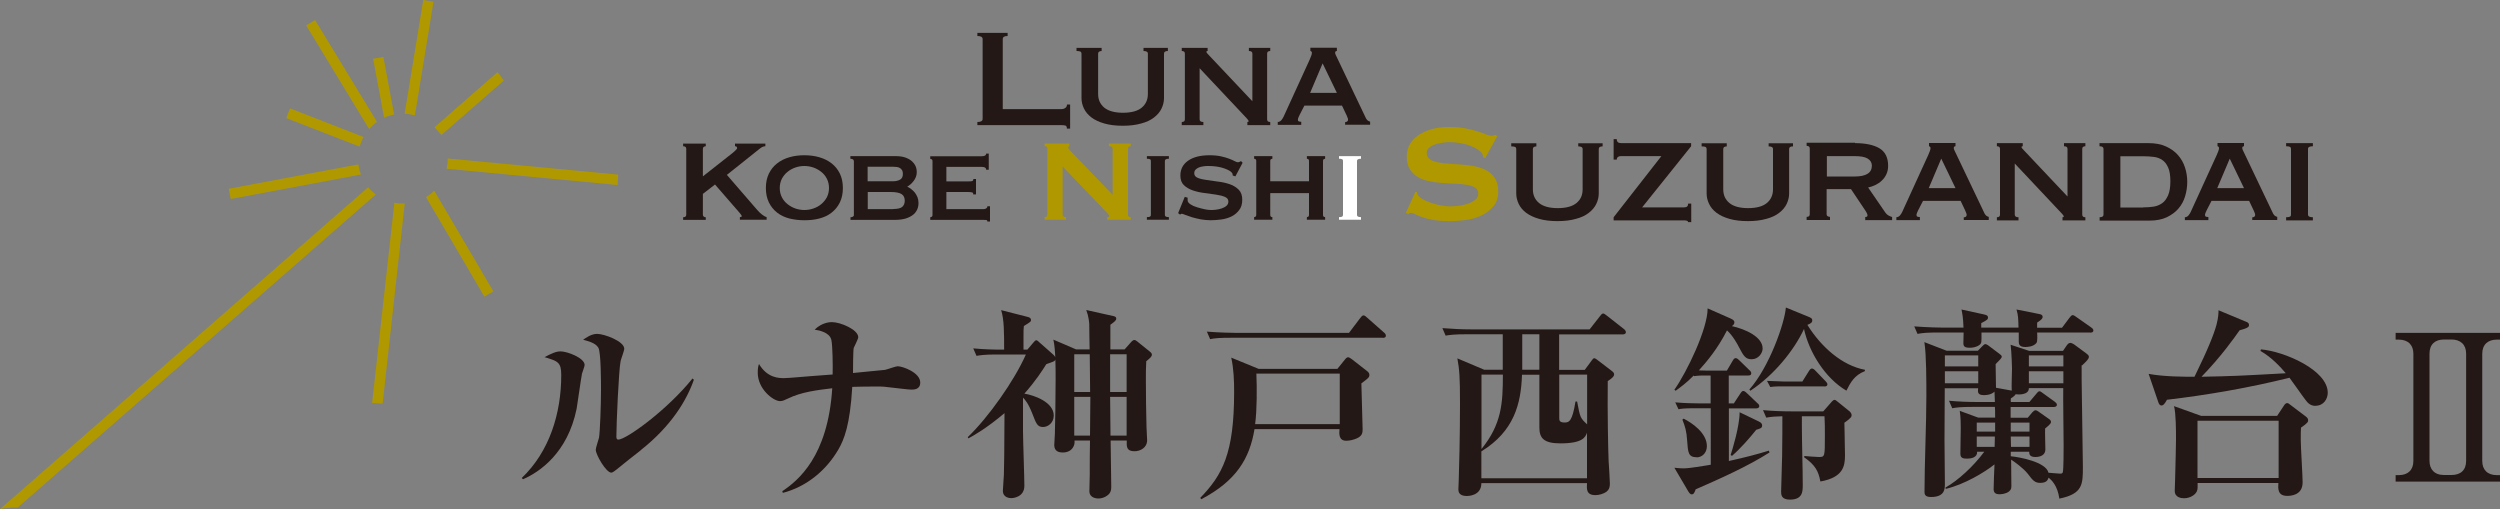 <?xml version="1.0" encoding="UTF-8"?><svg id="_イヤー_2" xmlns="http://www.w3.org/2000/svg" viewBox="0 0 200 40.73"><rect x="0" y="0" width="200" height="40.73" fill="#808080" stroke="none"/><defs><style>.cls-1{fill:#fff;}.cls-2{fill:#b09800;}.cls-3{fill:#231815;}</style></defs><g id="_イヤー_1-2"><g><g><path class="cls-2" d="M113.23,15.32l.14,.07c0,.08,.02,.16,.06,.22,.07,.11,.19,.22,.39,.33,.19,.11,.41,.2,.66,.29s.51,.15,.78,.2c.27,.05,.52,.08,.73,.08,.16,0,.37-.01,.62-.04,.25-.02,.5-.07,.75-.15,.24-.07,.45-.18,.63-.31,.18-.13,.27-.3,.27-.52s-.08-.37-.25-.48c-.16-.1-.38-.18-.65-.22-.27-.05-.57-.08-.91-.09s-.69-.04-1.05-.06c-.36-.03-.71-.07-1.05-.14-.34-.07-.65-.18-.91-.33-.27-.15-.48-.37-.65-.63s-.25-.62-.25-1.05c0-.29,.07-.58,.2-.86,.14-.28,.34-.53,.63-.74,.28-.22,.64-.39,1.07-.53s.94-.2,1.52-.2c.5,0,.93,.04,1.29,.11,.37,.08,.68,.15,.95,.24,.27,.08,.49,.16,.67,.24,.18,.07,.33,.11,.46,.11,.13,0,.22-.03,.28-.08l.17,.11-.97,1.76-.14-.06c-.02-.13-.06-.24-.11-.32-.07-.11-.2-.22-.37-.33-.17-.11-.38-.2-.61-.29s-.49-.15-.76-.2-.54-.08-.82-.08c-.21,0-.42,.02-.64,.05-.22,.03-.42,.08-.6,.15-.18,.07-.33,.15-.44,.26-.12,.11-.18,.24-.18,.4,0,.22,.08,.39,.25,.51s.38,.2,.65,.25c.27,.06,.57,.09,.91,.11,.34,.02,.69,.04,1.05,.07,.36,.03,.71,.08,1.05,.15,.34,.07,.65,.18,.91,.34,.27,.15,.48,.36,.65,.63s.25,.6,.25,1.03c0,.49-.13,.89-.39,1.19-.26,.31-.58,.55-.96,.73s-.8,.3-1.24,.36-.86,.09-1.24,.09c-.53,0-.98-.03-1.34-.09s-.66-.14-.9-.22-.43-.17-.57-.24c-.14-.07-.26-.11-.37-.11-.07,0-.13,.04-.18,.11l-.2-.11,.77-1.7Z"/><path class="cls-3" d="M122.94,11.71c-.21,0-.31,.07-.31,.21v3.23c0,.45,.16,.81,.49,1.09,.33,.27,.83,.41,1.5,.41s1.18-.14,1.5-.41c.33-.27,.49-.63,.49-1.09v-3.23c0-.14-.12-.21-.35-.21v-.25h1.95v.25c-.21,0-.31,.07-.31,.21v3.56c0,.29-.07,.57-.2,.84-.13,.27-.33,.5-.6,.71-.27,.21-.61,.37-1.03,.48-.42,.12-.91,.18-1.47,.18s-1.05-.06-1.47-.18c-.42-.12-.76-.28-1.03-.48s-.47-.44-.6-.71-.2-.55-.2-.84v-3.56c0-.07-.03-.13-.08-.16-.06-.03-.16-.05-.32-.05v-.25h2.01v.25Z"/><path class="cls-3" d="M132.91,12.49h-3.22c-.12,0-.21,.03-.27,.08-.06,.06-.08,.12-.08,.2h-.25v-1.64h.25c0,.22,.12,.32,.35,.32h5.6v.25l-3.92,4.89h3.36c.22,0,.32-.1,.32-.3h.25v1.48h-.25c0-.09-.11-.14-.32-.14h-5.64v-.25l3.82-4.89Z"/><path class="cls-3" d="M138.17,11.71c-.21,0-.31,.07-.31,.21v3.23c0,.45,.16,.81,.49,1.09,.33,.27,.83,.41,1.5,.41s1.18-.14,1.5-.41,.49-.63,.49-1.09v-3.23c0-.14-.12-.21-.35-.21v-.25h1.95v.25c-.21,0-.31,.07-.31,.21v3.56c0,.29-.07,.57-.2,.84s-.33,.5-.6,.71c-.27,.21-.61,.37-1.03,.48-.42,.12-.91,.18-1.47,.18s-1.05-.06-1.47-.18c-.42-.12-.76-.28-1.03-.48s-.47-.44-.6-.71c-.13-.27-.2-.55-.2-.84v-3.56c0-.07-.03-.13-.08-.16-.06-.03-.16-.05-.32-.05v-.25h2.01v.25Z"/><path class="cls-3" d="M148.4,11.45c.83,0,1.49,.14,1.95,.41,.47,.28,.7,.75,.7,1.41,0,.25-.05,.48-.14,.67-.09,.2-.22,.37-.37,.51-.15,.15-.33,.26-.51,.35-.19,.09-.38,.16-.58,.2l1.38,2.01c.07,.1,.16,.18,.25,.23,.09,.05,.19,.09,.29,.12v.25h-2.15v-.25c.12,0,.18-.04,.18-.13,0-.09-.07-.24-.21-.44l-1.11-1.66h-1.95v2.01c0,.08,.03,.13,.09,.16,.06,.03,.12,.05,.18,.05v.25h-1.87v-.25c.17,0,.25-.07,.25-.21v-5.26c0-.14-.08-.21-.25-.21v-.25h3.88Zm-.03,2.67c.92,0,1.38-.29,1.38-.87,0-.23-.11-.42-.33-.56-.22-.14-.57-.2-1.05-.2h-2.22v1.63h2.22Z"/><path class="cls-3" d="M151.74,17.38c.11-.02,.2-.07,.27-.16,.07-.09,.12-.17,.16-.25l2.09-4.57c.06-.13,.1-.24,.13-.32,.03-.08,.05-.16,.05-.23,0-.06-.01-.09-.04-.11-.02-.01-.05-.03-.08-.05v-.25h2.12v.25s-.06,.03-.09,.04c-.03,0-.05,.05-.05,.11,0,.06,.02,.12,.06,.2,.04,.08,.09,.17,.13,.27l2.28,4.78c.05,.08,.1,.15,.15,.18s.12,.07,.18,.08v.25h-2v-.21s.1-.01,.15-.04c.05-.03,.08-.08,.08-.15,0-.06,0-.11-.03-.15-.02-.05-.04-.11-.07-.18l-.38-.8h-3.01l-.39,.76c-.04,.07-.07,.14-.09,.2s-.04,.11-.04,.16c0,.07,.02,.12,.07,.14,.05,.02,.11,.03,.2,.03v.25h-1.88v-.25Zm4.7-2.33l-1.14-2.36-1,2.36h2.14Z"/><path class="cls-3" d="M159.75,17.38c.17,0,.25-.07,.25-.21v-5.26c0-.14-.08-.21-.25-.21v-.25h2.07v.25c-.07,0-.1,.03-.1,.07,0,.05,.1,.17,.31,.38l3.37,3.57v-3.81c0-.14-.09-.21-.28-.21v-.25h1.71v.25c-.17,0-.25,.07-.25,.21v5.26c0,.14,.08,.21,.25,.21v.25h-1.83v-.25c.07,0,.1-.02,.1-.07,0-.04-.04-.1-.13-.2-.09-.09-.19-.2-.3-.32l-3.49-3.71v4.09c0,.14,.1,.21,.3,.21v.25h-1.73v-.25Z"/><path class="cls-3" d="M167.96,17.38c.22,0,.32-.07,.32-.21v-5.26c0-.14-.11-.21-.32-.21v-.25h3.91c.55,0,1.03,.09,1.42,.27,.39,.18,.71,.41,.96,.7,.25,.29,.43,.61,.55,.98,.12,.37,.18,.75,.18,1.15s-.06,.78-.17,1.15-.29,.7-.53,.98-.56,.52-.94,.7c-.38,.18-.85,.27-1.41,.27h-3.96v-.25Zm3.5-.79c.29,0,.57-.02,.83-.06,.26-.04,.49-.14,.69-.28,.2-.14,.35-.36,.47-.63,.12-.28,.18-.65,.18-1.12s-.06-.84-.18-1.1c-.12-.27-.27-.47-.47-.6-.2-.14-.43-.22-.69-.25s-.54-.05-.83-.05h-1.83v4.1h1.83Z"/><path class="cls-3" d="M174.82,17.38c.11-.02,.2-.07,.27-.16,.07-.09,.12-.17,.16-.25l2.09-4.57c.06-.13,.1-.24,.13-.32,.03-.08,.05-.16,.05-.23,0-.06-.01-.09-.04-.11-.02-.01-.05-.03-.08-.05v-.25h2.12v.25s-.06,.03-.09,.04c-.03,0-.05,.05-.05,.11,0,.06,.02,.12,.06,.2,.04,.08,.09,.17,.13,.27l2.28,4.78c.05,.08,.1,.15,.15,.18s.12,.07,.18,.08v.25h-2v-.21s.1-.01,.15-.04c.05-.03,.08-.08,.08-.15,0-.06,0-.11-.03-.15-.02-.05-.04-.11-.07-.18l-.38-.8h-3.01l-.39,.76c-.04,.07-.07,.14-.09,.2s-.04,.11-.04,.16c0,.07,.02,.12,.07,.14,.05,.02,.11,.03,.2,.03v.25h-1.88v-.25Zm4.7-2.33l-1.14-2.36-1,2.36h2.14Z"/><path class="cls-3" d="M182.89,17.38c.15,0,.25-.02,.31-.05,.06-.03,.08-.09,.08-.16v-5.26c0-.07-.03-.13-.08-.16-.06-.03-.16-.05-.31-.05v-.25h2.14v.25c-.26,0-.39,.07-.39,.21v5.26c0,.14,.13,.21,.39,.21v.25h-2.14v-.25Z"/></g><g><path class="cls-3" d="M85.35,10.28c0-.14-.04-.22-.13-.24-.09-.02-.2-.03-.34-.03h-6.69v-.25c.28,0,.42-.08,.42-.25V3.13c0-.17-.14-.25-.42-.25v-.25h2.42v.25c-.26,0-.39,.08-.39,.25v5.6h4.67c.14,0,.25-.03,.34-.1,.09-.07,.13-.15,.13-.27h.25v1.93h-.25Z"/><path class="cls-3" d="M88.16,4.08c-.21,0-.31,.07-.31,.21v3.23c0,.45,.16,.81,.49,1.09,.33,.27,.83,.41,1.5,.41s1.18-.14,1.5-.41,.49-.63,.49-1.09v-3.23c0-.14-.12-.21-.35-.21v-.25h1.95v.25c-.21,0-.31,.07-.31,.21v3.56c0,.29-.07,.57-.2,.84-.13,.27-.33,.5-.6,.71s-.61,.37-1.03,.48c-.42,.12-.91,.18-1.47,.18s-1.05-.06-1.47-.18c-.42-.12-.76-.28-1.03-.48-.27-.21-.47-.44-.6-.71-.13-.27-.2-.55-.2-.84v-3.56c0-.07-.03-.13-.08-.16s-.16-.05-.32-.05v-.25h2.01v.25Z"/><path class="cls-3" d="M94.54,9.76c.17,0,.25-.07,.25-.21V4.29c0-.14-.08-.21-.25-.21v-.25h2.07v.25c-.07,0-.1,.03-.1,.07,0,.05,.1,.17,.31,.38l3.37,3.57v-3.81c0-.14-.09-.21-.28-.21v-.25h1.71v.25c-.17,0-.25,.07-.25,.21v5.26c0,.14,.08,.21,.25,.21v.25h-1.83v-.25c.07,0,.1-.02,.1-.07,0-.04-.04-.1-.13-.2-.09-.09-.19-.2-.3-.32l-3.49-3.71v4.09c0,.14,.1,.21,.3,.21v.25h-1.73v-.25Z"/><path class="cls-3" d="M102.25,9.76c.11-.02,.2-.07,.27-.16,.07-.09,.12-.17,.16-.25l2.09-4.57c.06-.13,.1-.24,.13-.32,.03-.08,.05-.16,.05-.23,0-.06-.01-.09-.04-.11s-.05-.03-.08-.05v-.25h2.12v.25s-.06,.03-.09,.04c-.03,0-.05,.05-.05,.11,0,.06,.02,.12,.06,.2,.04,.08,.09,.17,.13,.27l2.28,4.78c.05,.08,.1,.15,.15,.18,.06,.04,.12,.07,.18,.08v.25h-2v-.21s.1-.01,.15-.04c.05-.03,.08-.08,.08-.15,0-.06,0-.11-.03-.15-.02-.05-.04-.11-.07-.18l-.38-.8h-3.01l-.39,.76c-.04,.07-.07,.14-.09,.2-.02,.06-.04,.11-.04,.16,0,.07,.02,.12,.07,.14,.05,.02,.11,.03,.2,.03v.25h-1.88v-.25Zm4.7-2.33l-1.14-2.36-1,2.36h2.14Z"/></g><g><path class="cls-3" d="M56.23,17.17c0,.07,.02,.12,.07,.16s.1,.05,.16,.05v.21h-1.81v-.21c.17,0,.25-.07,.25-.21v-5.26c0-.14-.08-.21-.25-.21v-.21h1.81v.21c-.06,0-.12,.02-.16,.05s-.07,.09-.07,.16v2.2l2.4-1.89c.11-.09,.19-.17,.25-.23,.06-.06,.09-.11,.09-.14,0-.05-.02-.09-.05-.12-.03-.02-.08-.03-.12-.03v-.21h2.43v.21c-.14,0-.28,.06-.42,.17l-2.66,2.12,2.43,2.81c.1,.12,.22,.23,.35,.34,.13,.11,.27,.19,.4,.23v.21h-2.14v-.21c.1,0,.15-.03,.15-.08,0-.04-.05-.12-.16-.25l-1.98-2.28-.97,.75v1.66Z"/><path class="cls-3" d="M64.35,12.42c.42,0,.82,.05,1.2,.16,.37,.11,.7,.27,.98,.49,.28,.22,.5,.49,.66,.82,.16,.33,.24,.71,.24,1.15s-.08,.82-.24,1.15c-.16,.33-.38,.6-.66,.82-.28,.22-.6,.37-.98,.47-.37,.1-.77,.14-1.2,.14s-.82-.05-1.2-.14c-.37-.1-.7-.25-.98-.47-.28-.22-.5-.49-.66-.82s-.24-.71-.24-1.15,.08-.82,.24-1.15,.38-.6,.66-.82c.28-.22,.6-.38,.98-.49,.37-.11,.77-.16,1.2-.16Zm0,.86c-.25,0-.49,.04-.72,.12s-.45,.2-.63,.35c-.19,.15-.33,.33-.45,.55-.11,.22-.17,.46-.17,.74s.06,.53,.17,.74c.11,.22,.26,.4,.45,.55,.19,.15,.4,.27,.63,.35,.24,.08,.48,.12,.72,.12s.49-.04,.72-.12c.24-.08,.45-.2,.63-.35s.33-.33,.45-.55c.11-.22,.17-.46,.17-.74s-.06-.52-.17-.74c-.11-.22-.26-.4-.45-.55-.19-.15-.4-.27-.63-.35s-.48-.12-.72-.12Z"/><path class="cls-3" d="M68.3,12.87c0-.06-.03-.11-.09-.13-.06-.03-.12-.04-.18-.04v-.21h3.6c.29,0,.55,.03,.76,.1,.21,.07,.39,.16,.53,.28,.14,.12,.25,.26,.32,.41s.1,.32,.1,.49c0,.14-.02,.27-.07,.39s-.11,.23-.18,.32-.15,.18-.24,.26-.18,.14-.27,.19h0c.11,.06,.22,.12,.32,.2s.2,.17,.29,.28c.08,.11,.15,.23,.21,.37,.05,.14,.08,.29,.08,.45,0,.19-.03,.36-.1,.52-.07,.16-.18,.31-.33,.43-.15,.12-.35,.22-.59,.3-.24,.07-.53,.11-.87,.11h-3.55v-.21c.06,0,.12-.01,.18-.04,.06-.03,.09-.07,.09-.13v-4.33Zm3.17,1.63c.19,0,.36-.04,.52-.12,.16-.08,.24-.24,.24-.47,0-.12-.02-.22-.07-.3s-.1-.13-.17-.17c-.07-.04-.15-.07-.24-.08-.09-.01-.19-.02-.28-.02h-2.06v1.16h2.06Zm-.02,2.22c.36,0,.6-.06,.73-.17,.13-.12,.2-.28,.2-.49,0-.24-.08-.42-.25-.53s-.46-.17-.86-.17h-1.85v1.37h2.04Z"/><path class="cls-3" d="M78.89,13.57c0-.15-.12-.22-.36-.22h-2.82v1.16h1.78c.13,0,.23,0,.29-.03,.06-.02,.09-.07,.09-.16h.21v1.23h-.23c.02-.08,0-.14-.09-.16-.08-.02-.2-.03-.36-.03h-1.69v1.37h2.96c.09,0,.17-.02,.23-.06,.06-.04,.09-.1,.09-.17h.21v1.22h-.21c0-.07-.03-.11-.09-.12-.06,0-.14-.01-.23-.01h-4.25v-.21s.08-.01,.12-.04,.06-.07,.06-.13v-4.33c0-.06-.02-.11-.06-.13-.04-.03-.08-.04-.12-.04v-.21h4.11c.24,0,.36-.07,.36-.21h.21v1.29h-.21Z"/><path class="cls-2" d="M83.57,17.37c.15,0,.22-.07,.22-.21v-5.26c0-.14-.07-.21-.22-.21v-.21h1.98v.21c-.06,0-.09,.04-.09,.12,0,.06,.08,.17,.23,.32l3.32,3.45v-3.68c0-.14-.1-.21-.3-.21v-.21h1.75v.21c-.15,0-.22,.07-.22,.21v5.26c0,.14,.07,.21,.22,.21v.21h-1.88v-.21c.1,0,.15-.03,.15-.1,0-.05-.06-.14-.19-.27l-3.53-3.68v3.84c0,.14,.09,.21,.27,.21v.21h-1.71v-.21Z"/><path class="cls-3" d="M91.75,17.37c.12,0,.21-.01,.25-.04,.05-.03,.07-.07,.07-.13v-4.33c0-.06-.02-.11-.07-.13-.05-.03-.13-.04-.25-.04v-.21h1.76v.21c-.22,0-.32,.06-.32,.17v4.33c0,.12,.11,.17,.32,.17v.21h-1.76v-.21Z"/><path class="cls-3" d="M95.01,15.81s0,.06,0,.1,0,.07,0,.11c0,.12,.07,.22,.22,.32,.15,.1,.32,.18,.53,.24s.41,.12,.61,.16c.2,.04,.36,.06,.48,.06,.11,0,.24,0,.4-.02,.16-.02,.31-.05,.47-.1,.15-.05,.29-.12,.39-.21,.11-.09,.16-.21,.16-.35,0-.17-.09-.29-.28-.37-.19-.08-.43-.14-.71-.18s-.59-.08-.93-.13c-.33-.04-.64-.11-.93-.21-.29-.1-.52-.24-.71-.42-.19-.18-.28-.44-.28-.77,0-.49,.2-.89,.61-1.18,.41-.29,.98-.44,1.72-.44,.36,0,.67,.03,.93,.09,.26,.06,.48,.12,.65,.19,.18,.07,.32,.13,.43,.19,.11,.06,.2,.09,.25,.09,.06,0,.11-.01,.14-.03,.03-.02,.07-.04,.12-.06l.13,.13-.58,1.09-.21-.07-.02-.14s-.04-.09-.1-.14c-.15-.13-.39-.24-.72-.34-.32-.09-.69-.14-1.09-.14-.15,0-.3,0-.44,.03-.14,.02-.26,.05-.37,.1s-.19,.11-.25,.18c-.06,.07-.09,.16-.09,.27,0,.17,.09,.29,.28,.37s.43,.13,.71,.17c.29,.04,.59,.08,.93,.13,.33,.04,.64,.11,.93,.21,.29,.1,.52,.25,.71,.44s.28,.46,.28,.8-.08,.62-.25,.83c-.17,.22-.37,.39-.62,.51-.25,.12-.52,.2-.82,.24-.3,.04-.58,.06-.84,.06s-.52-.03-.78-.07c-.26-.05-.49-.11-.71-.17-.21-.07-.39-.13-.54-.19-.15-.06-.24-.09-.27-.09-.05,0-.1,.02-.14,.07l-.16-.12,.53-1.3,.22,.06Z"/><path class="cls-3" d="M101.62,17.2c0,.06,.02,.11,.05,.13,.03,.03,.07,.04,.12,.04v.21h-1.46v-.21s.09-.01,.12-.04,.05-.07,.05-.13v-4.33c0-.06-.02-.11-.05-.13-.03-.03-.07-.04-.12-.04v-.21h1.46v.21s-.09,.01-.12,.04c-.04,.03-.05,.07-.05,.13v1.63h3.1v-1.63c0-.06-.02-.11-.05-.13-.03-.03-.08-.04-.12-.04v-.21h1.46v.21s-.09,.01-.12,.04c-.03,.03-.05,.07-.05,.13v4.33c0,.06,.02,.11,.05,.13s.07,.04,.12,.04v.21h-1.46v-.21s.09-.01,.12-.04,.05-.07,.05-.13v-1.75h-3.1v1.75Z"/><path class="cls-1" d="M107.12,17.37c.12,0,.21-.01,.25-.04s.07-.07,.07-.13v-4.33c0-.06-.02-.11-.07-.13-.05-.03-.13-.04-.25-.04v-.21h1.76v.21c-.22,0-.32,.06-.32,.17v4.33c0,.12,.11,.17,.32,.17v.21h-1.76v-.21Z"/></g><g><path class="cls-2" d="M31.53,9.16l-.86-4.61-.82,.15,.88,4.72c.25-.12,.52-.2,.8-.26Z"/><path class="cls-2" d="M28.87,13.96c-.07-.19-.13-.4-.17-.61-.01-.07-.02-.13-.03-.2l-10.37,1.95,.16,.82,10.42-1.96Z"/><path class="cls-2" d="M33.86,0l-1.49,9.1c.28,.01,.56,.06,.82,.13L34.68,.14l-.82-.14Z"/><path class="cls-2" d="M29.78,32.24l.83,.05,1.77-16.01c-.28,.01-.56,0-.83-.06l-1.78,16.02Z"/><path class="cls-2" d="M29.08,10.96l-5.88-2.29-.3,.78,5.87,2.28c.08-.27,.18-.53,.31-.77Z"/><path class="cls-2" d="M30.16,9.75L25.21,1.61l-.72,.42,5.04,8.29c.19-.21,.4-.4,.63-.57Z"/><path class="cls-2" d="M34.08,15.77l4.67,7.96,.72-.42-4.73-8.05c-.2,.2-.42,.37-.67,.51Z"/><path class="cls-2" d="M35.82,12.67c0,.28-.03,.56-.09,.83l13.68,1.3,.05-.83-13.63-1.29Z"/><path class="cls-2" d="M1.42,40.6L30.06,15.56c-.22-.17-.43-.36-.61-.58L0,40.73c.41-.09,.86-.13,1.35-.13,.02,0,.04,0,.07,0Z"/><polygon class="cls-2" points="40.31 6.44 39.8 5.77 34.76 10.18 35.31 10.8 40.31 6.44"/></g><g><path class="cls-3" d="M46.55,29.96c-.07,.29-.34,2.3-.42,2.74-.72,3.54-2.97,5.07-4.29,5.64l-.1-.1c2.22-2.12,3.16-5.17,3.16-8.24,0-1.03-.28-1.11-1.34-1.43,.57-.29,.91-.46,1.29-.46,.52,0,1.92,.52,1.92,1.09,0,.13-.21,.64-.23,.75Zm4.7,6.07c-.31,.24-1.65,1.29-1.91,1.52-.31,.24-.37,.26-.44,.26-.41,0-1.24-1.43-1.24-1.83,0-.16,.23-.82,.26-.96,.08-.46,.16-2.63,.16-3.82,0-.57,0-3.02-.21-3.38-.23-.41-.91-.55-1.22-.64,.23-.16,.65-.47,1.12-.47,.57,0,2.17,.59,2.17,1.19,0,.16-.26,.83-.29,.98-.15,.7-.34,5.04-.34,6.05,0,.13,.03,.24,.15,.24,.62,0,3.88-2.33,5.94-4.89l.11,.1c-.57,1.63-1.79,3.69-4.26,5.64Z"/><path class="cls-3" d="M72.9,31.17c-.2,0-1.26-.13-1.88-.2-.37-.05-.62-.05-.88-.05-.95,0-1.52,.02-1.96,.03-.18,3.07-.65,4.21-1.11,5.01-.98,1.68-2.54,2.97-4.44,3.47l-.05-.13c1.27-.86,3.65-2.77,4-8.24-1.22,.15-2.46,.29-3.56,.83-.28,.13-.41,.2-.62,.2-.52,0-1.78-.95-1.78-2.27,0-.36,.03-.51,.1-.7,.67,1.13,1.61,1.13,2.01,1.13,.33,0,1.71-.13,2.15-.16,.57-.05,1.48-.11,1.73-.13,.02-.73,0-2.28-.1-2.76-.13-.6-.95-.77-1.34-.83,.62-.6,1.26-.6,1.39-.6,.68,0,2.1,.6,2.1,1.21,0,.13-.33,.77-.36,.85-.05,.11-.06,1.71-.06,2.01,.37-.05,2.45-.23,2.56-.25,.16-.03,.86-.29,1.01-.29,.41,0,1.81,.51,1.81,1.3,0,.57-.51,.57-.73,.57Z"/><path class="cls-3" d="M84.17,28.96c-.08,.05-.39,.13-.47,.18-.33,.52-.82,1.3-1.75,2.35,.78,.13,2.35,.67,2.35,1.76,0,.55-.44,.91-.85,.91-.46,0-.55-.26-.86-1.06-.33-.85-.6-1.14-.75-1.29v2.66c0,.7,.11,3.75,.11,4.39,0,.9-.88,.99-1.04,.99-.07,0-.68,0-.68-.59,0-.21,.08-1.09,.08-1.27,.03-1.08,.03-1.45,.05-4.94-1.47,1.24-2.45,1.78-2.89,2.02l-.05-.1c1.63-1.55,3.73-4.52,4.65-6.61h-2.43c-.91,0-1.31,.07-1.52,.11l-.26-.6c.78,.08,1.83,.1,1.96,.1h.51c0-1.35,0-2.43-.24-3.16l2.15,.55c.13,.03,.24,.11,.24,.23,0,.15-.07,.18-.57,.49-.03,.26-.03,.33-.03,.88v1.01h.31l.51-.6c.07-.08,.13-.15,.2-.15,.08,0,.16,.08,.23,.15l1.11,.98c.11,.1,.2,.2,.2,.33,0,.2-.16,.23-.25,.28Zm7.53-.05c-.03,.6-.03,.83-.03,1.44,0,1.32,.02,2.59,.05,3.78,0,.18,.05,.93,.05,1.09,0,.59-.54,.88-1.01,.88-.64,0-.64-.36-.62-.86h-1.29c0,.59,.05,3.16,.05,3.69,0,.23-.02,.51-.33,.72-.2,.15-.46,.23-.69,.23-.07,0-.73,0-.73-.59,0-.2,.03-1.11,.03-1.29,0-.91,0-2.05,.02-2.76h-1.24c.02,.21,0,.36-.13,.57-.23,.36-.64,.39-.82,.39-.24,0-.67-.06-.67-.59,0-.15,.05-.78,.05-.91,.02-.49,.06-2.94,.06-4.37,0-.91,0-2.37-.18-3.16l1.81,.78h1.09c-.02-.33-.02-1.74-.03-2.04-.02-.21-.05-.6-.24-1.11l2.19,.49c.13,.03,.21,.08,.21,.2,0,.13-.11,.23-.47,.49v1.97h1.14l.55-.62c.07-.06,.13-.13,.23-.13,.07,0,.15,.05,.21,.1l1.03,.83c.1,.08,.16,.15,.16,.24,0,.16-.13,.26-.46,.54Zm-4.52-.57h-1.24v3.02h1.27l-.03-3.02Zm-1.24,3.41v3.1h1.26c0-.44,.03-2.61,.03-3.1h-1.29Zm4.19-3.41h-1.32v3.02h1.32v-3.02Zm0,3.41h-1.32c0,.26,.03,2.33,.03,3.1h1.29v-3.1Z"/><path class="cls-3" d="M108.91,30.66c0,.57,.1,3.15,.1,3.67,0,.28-.02,.55-.49,.75-.24,.1-.54,.18-.82,.18-.62,0-.57-.59-.54-.93h-6.8c-.39,2.37-1.47,4.14-4.26,5.61l-.08-.11c1.78-1.84,2.71-3.56,2.71-8.46,0-.91-.03-1.84-.23-2.76l2.19,.9h6.3l.59-.73c.08-.11,.18-.2,.26-.2s.2,.07,.34,.18l1.19,.93c.1,.07,.18,.18,.18,.29,0,.2-.05,.25-.64,.69Zm1.71-3.64h-12.05c-.99,0-1.35,.03-1.76,.11l-.26-.6c.99,.08,2.14,.1,2.32,.1h9.05l.9-1.19c.06-.08,.16-.21,.26-.21s.2,.1,.29,.18l1.37,1.21c.07,.05,.13,.15,.13,.23,0,.16-.15,.18-.25,.18Zm-3.44,2.87h-6.67c.05,1.14,.05,2.92-.1,4.04h6.77v-4.04Z"/><path class="cls-3" d="M129.84,26.75h-5.11v2.84h2.05l.57-.77c.07-.1,.11-.16,.2-.16,.07,0,.11,.05,.21,.11l1.19,.91c.1,.08,.18,.16,.18,.26,0,.18-.16,.31-.51,.55-.03,2.5,.03,5.43,.07,6.41,.02,.28,.1,1.52,.1,1.78,0,.28-.05,.47-.25,.64-.28,.21-.65,.29-.91,.29-.73,0-.7-.49-.67-.96h-8.45c0,1.03-1.08,1.03-1.17,1.03-.65,0-.67-.38-.67-.54,0-.1,.03-.69,.03-.77,.03-.75,.1-3.65,.1-6.08,0-2.19-.05-2.71-.21-3.62l2.15,.91h1.48v-2.84h-2.81c-1.12,0-1.45,.06-1.76,.11l-.26-.6c.77,.06,1.53,.1,2.32,.1h9.46l.83-1.06c.1-.13,.16-.21,.25-.21s.16,.07,.31,.18l1.35,1.06c.07,.05,.16,.15,.16,.25,0,.16-.16,.18-.24,.18Zm-2.87,7.84c-.13,.39-.36,.88-2.14,.88-1.35,0-1.68-.44-1.68-1.27v-4.22h-1.39c-.08,2.35-.64,4.52-3.25,6.13v2.15h8.45v-3.67Zm-8.45-4.62v5.95c1.61-1.99,1.71-3.64,1.71-5.95h-1.71Zm4.63-3.23h-1.37v2.84h1.37v-2.84Zm3.82,3.23h-2.23v3.46c0,.18,0,.37,.42,.37,.36,0,.62-.07,.88-1.68h.13c.24,1.31,.26,1.32,.8,1.83v-3.98Z"/><path class="cls-3" d="M135.67,39.11c-.11,.29-.16,.44-.34,.44-.08,0-.16-.07-.25-.21l-1.13-1.92c.21,.03,.59,.05,.72,.05,.52,0,1.6-.2,2.19-.29v-4.52h-1.29c-.75,0-1.06,.03-1.29,.08l-.26-.55c.8,.07,1.65,.08,1.84,.08h.99v-2.23h-.57c-.08,0-.39,0-.75,.05l-.03-.05c-.59,.6-1.09,.96-1.45,1.22l-.1-.08c1-1.42,2.67-4.88,2.66-6.51l1.86,.82c.24,.11,.28,.2,.28,.29,0,.18-.13,.26-.2,.31,1.09,.24,2.46,.86,2.46,1.79,0,.36-.33,.86-.88,.86-.49,0-.64-.26-1.01-.96-.11-.23-.51-.95-.96-1.35-.75,1.47-1.6,2.48-2.25,3.2,.11,0,.55,.02,.67,.02h1.57l.47-.8c.06-.11,.13-.2,.24-.2,.1,0,.21,.1,.29,.18l.8,.78c.1,.08,.15,.16,.15,.25,0,.16-.13,.18-.25,.18h-1.55v2.23h.41l.51-.78c.13-.2,.18-.21,.25-.21s.16,.05,.29,.18l.82,.78c.13,.11,.16,.16,.16,.25,0,.15-.15,.18-.24,.18h-2.19v4.21c1.31-.29,2.27-.54,3.2-.83l.05,.15c-1.81,1.14-3.88,2.06-5.89,2.94Zm.07-2.53c-.69,0-.7-.39-.77-1.35-.05-.75-.16-1.11-.38-1.66l.1-.08c.67,.34,1.86,1.14,1.86,2.2,0,.57-.41,.9-.82,.9Zm4.76-2.2c-.49,.62-1.26,1.5-1.94,2.09l-.11-.07c.13-.39,.72-2.3,.72-3.42l1.52,.73c.23,.11,.28,.21,.28,.33,0,.2-.13,.24-.46,.34Zm7.21-3.13c-1.73-1.01-3-3.13-3.39-4.93-.8,1.71-2.38,3.67-4.29,4.94l-.08-.1c1.6-1.81,2.82-5.3,2.92-6.56l1.83,.75c.16,.07,.28,.11,.28,.28s-.1,.24-.39,.36c1.11,1.78,2.79,3.26,4.6,3.59v.11c-.85,.33-1.16,.93-1.47,1.55Zm-.16,2.56c.02,.57,.02,1.17,.03,1.6,0,.23,.02,.72,.02,.99,0,.88-.13,1.79-1.97,2.12-.15-.82-.41-1.32-1.3-1.94l.02-.1c.06,.02,1.11,.08,1.17,.08,.47,0,.47-.03,.47-1.73,0-.49,0-1.11-.03-1.53h-1.81v.8c0,1.31,.07,3.39,.07,4.7,0,.51,0,1.17-1.03,1.17-.7,0-.7-.42-.7-.64,0-.08,.07-2.41,.08-2.87,.02-.98,.02-2.54,.02-3.16-.55,.02-.85,.03-1.29,.11l-.26-.6c.77,.07,1.53,.1,2.32,.1h2.5l.59-.67c.15-.18,.23-.25,.31-.25,.07,0,.11,.03,.23,.13l.93,.75c.07,.05,.21,.2,.21,.33s-.03,.23-.55,.6Zm-1.61-2.9h-3.57c-.07,0-.39,0-.75,.05l-.26-.49c.6,.03,1.19,.05,1.31,.05h1.52l.52-.83c.07-.11,.15-.21,.24-.21,.08,0,.2,.07,.29,.18l.8,.83c.11,.11,.15,.18,.15,.25,0,.16-.15,.18-.24,.18Z"/><path class="cls-3" d="M167.21,26.6h-4.24c.02,.29,.03,.72-.05,.83-.25,.33-.8,.33-.9,.33-.52,0-.52-.28-.52-.47v-.69h-2.98c0,.77,.02,.85-.16,.99-.23,.18-.54,.23-.78,.23-.44,0-.51-.13-.51-.39,0-.13,.02-.72,.02-.83h-1.91c-1.01,0-1.35,.03-1.78,.11l-.26-.6c.99,.08,2.15,.1,2.33,.1h1.61c-.03-.8-.08-1.04-.16-1.45l1.78,.39c.23,.05,.34,.1,.34,.24,0,.16-.05,.2-.54,.46v.36h2.98c-.02-.75-.02-.96-.16-1.45l1.81,.36c.1,.02,.28,.05,.28,.23,0,.15-.13,.25-.44,.46v.41h1.99l.6-.8c.07-.08,.15-.21,.25-.21s.2,.08,.31,.16l1.17,.82c.07,.05,.18,.13,.18,.24,0,.16-.15,.18-.26,.18Zm-.68,2.61c0,.82,0,1.7,.02,2.53,0,.8,.08,4.71,.08,5.59,0,1.42,0,2.17-1.88,2.56-.16-1.06-.6-1.45-.86-1.68-.07,.18-.15,.42-.67,.42-.42,0-.59-.18-.99-.72-.39-.49-1.11-.99-1.34-1.14,0,.69,.02,1.42,.02,2.1,0,.13,0,.29-.18,.44-.25,.2-.62,.23-.77,.23-.36,0-.47-.16-.47-.42,0-.11,.05-1.78,.07-1.97-.77,.62-2.41,1.61-3.9,1.96l-.03-.1c1.04-.59,2.27-1.73,3.11-2.87h-.57c.03,.44-.44,.55-.8,.55-.28,0-.54-.02-.54-.38,0-.29,.03-1.73,.03-2.05s0-.88-.08-1.39l1.48,.54h1.35c0-.52,0-.69-.02-.86h-1.65c-1.13,0-1.45,.05-1.76,.11l-.26-.6c.77,.07,1.53,.1,2.32,.1h1.35c0-.11-.03-.7-.03-.83-.29,.28-.73,.28-.85,.28-.52,0-.49-.26-.46-.55h-2.67c0,.6-.02,3.93-.02,4.13,0,.33,.03,2.95,.03,3.51,0,.41,0,1.06-1.11,1.06-.52,0-.52-.26-.52-.42,0-2.14,.15-5.53,.15-7.65,0-1.16,0-3.31-.16-4.32l1.78,.69h2.5l.36-.37c.13-.13,.18-.16,.24-.16,.08,0,.16,.07,.2,.08l.93,.7c.1,.08,.18,.13,.18,.23s-.18,.28-.49,.59c0,.64,.02,.77,.03,1.89l1.26,.23c-.03-.23,.02-1.48,.02-1.76,0-.05-.03-1.29-.11-1.91l1.48,.49h2.71l.28-.41c.07-.1,.16-.23,.31-.23,.07,0,.21,.07,.28,.11l.95,.7c.2,.15,.25,.21,.25,.31,0,.16-.18,.34-.55,.69Zm-8.27-.78h-2.67v.88h2.67v-.88Zm0,1.27h-2.67v.96h2.67v-.96Zm1.35,4.11h-1.47v.72h1.47v-.72Zm-1.47,1.11v.83h1.43c0-.2,.02-.62,.02-.83h-1.45Zm6.93-3.87h-2.76c0,.57-.86,.52-1.06,.49-.07,.1-.1,.15-.38,.33-.02,.16-.02,.21,0,.29h1.48l.55-.65c.08-.1,.16-.21,.26-.21,.08,0,.15,.07,.31,.18l.9,.65c.08,.07,.18,.13,.18,.25,0,.15-.15,.18-.26,.18h-3.44v.86h1.37l.37-.44c.07-.07,.16-.16,.26-.16,.08,0,.23,.1,.29,.15l.78,.55c.1,.06,.16,.15,.16,.24,0,.15-.28,.36-.47,.52-.02,.26,.02,1.43,.02,1.68,0,.44-.39,.6-.8,.6-.31,0-.51-.1-.49-.42h-1.48v.36c.73,.07,2.82,.46,3.02,1.32,.07,0,.78,.07,.91,.07,.1,0,.2,0,.23-.1,.07-.13,.07-1.91,.07-2.18,0-.72-.05-3.9-.03-4.55Zm-2.71,2.76h-1.5v.72h1.5v-.72Zm0,1.11h-1.5l.02,.83h1.48v-.83Zm2.71-6.49h-2.76v.88h2.76v-.88Zm0,1.27h-2.76v.96h2.76v-.96Z"/><path class="cls-3" d="M185.25,32.47c-.44,0-.65-.26-.82-.49-.21-.26-1.08-1.52-1.27-1.76-3.23,.8-6.49,1.37-9.8,1.76-.21,.37-.31,.46-.44,.46-.16,0-.23-.18-.26-.28l-.77-2.25c1.24,.23,2.85,.23,3.67,.23,1.14-2.33,1.55-3.41,1.76-4.16,.16-.62,.16-.96,.16-1.16l2.23,.93c.08,.03,.21,.08,.21,.25,0,.11,0,.23-.75,.42-.44,.62-1.45,2.07-3.05,3.72,2.54-.05,2.95-.07,6.74-.28-.34-.41-1.13-1.29-2.02-1.78l.03-.13c1.89,.16,5.35,1.66,5.35,3.47,0,.47-.31,1.04-.98,1.04Zm-1.17,1.73c-.02,.25-.02,.55-.02,1.01,0,.54,.15,2.85,.15,3.38,0,1.08-1.04,1.08-1.24,1.08-.77,0-.73-.6-.7-1.03h-6.46c0,.31,.02,.49-.07,.68-.13,.28-.55,.54-1.01,.54-.21,0-.75-.05-.75-.59,0-.15,.03-.83,.03-.96,.03-1.34,.07-2.58,.07-3.15,0-.67,0-2.1-.16-2.67l2.17,.78h6.08l.57-.86c.07-.1,.13-.16,.23-.16,.08,0,.11,.02,.21,.1l1.31,.99c.13,.1,.16,.2,.16,.28,0,.11,0,.2-.57,.59Zm-1.79-.54h-6.49v4.58h6.49v-4.58Z"/><path class="cls-3" d="M200,26.63v.54h-.26c-.7,0-1.16,.39-1.16,1.13v8.58c0,.69,.41,1.13,1.16,1.13h.26v.52h-8.35v-.52h.26c.72,0,1.16-.41,1.16-1.13v-8.58c0-.69-.41-1.13-1.16-1.13h-.26v-.54h8.35Zm-5.64,10.24c0,.65,.37,1.13,1.16,1.13h.6c.73,0,1.17-.39,1.17-1.13v-8.58c0-.73-.46-1.13-1.17-1.13h-.6c-.72,0-1.16,.39-1.16,1.13v8.58Z"/></g></g></g></svg>
